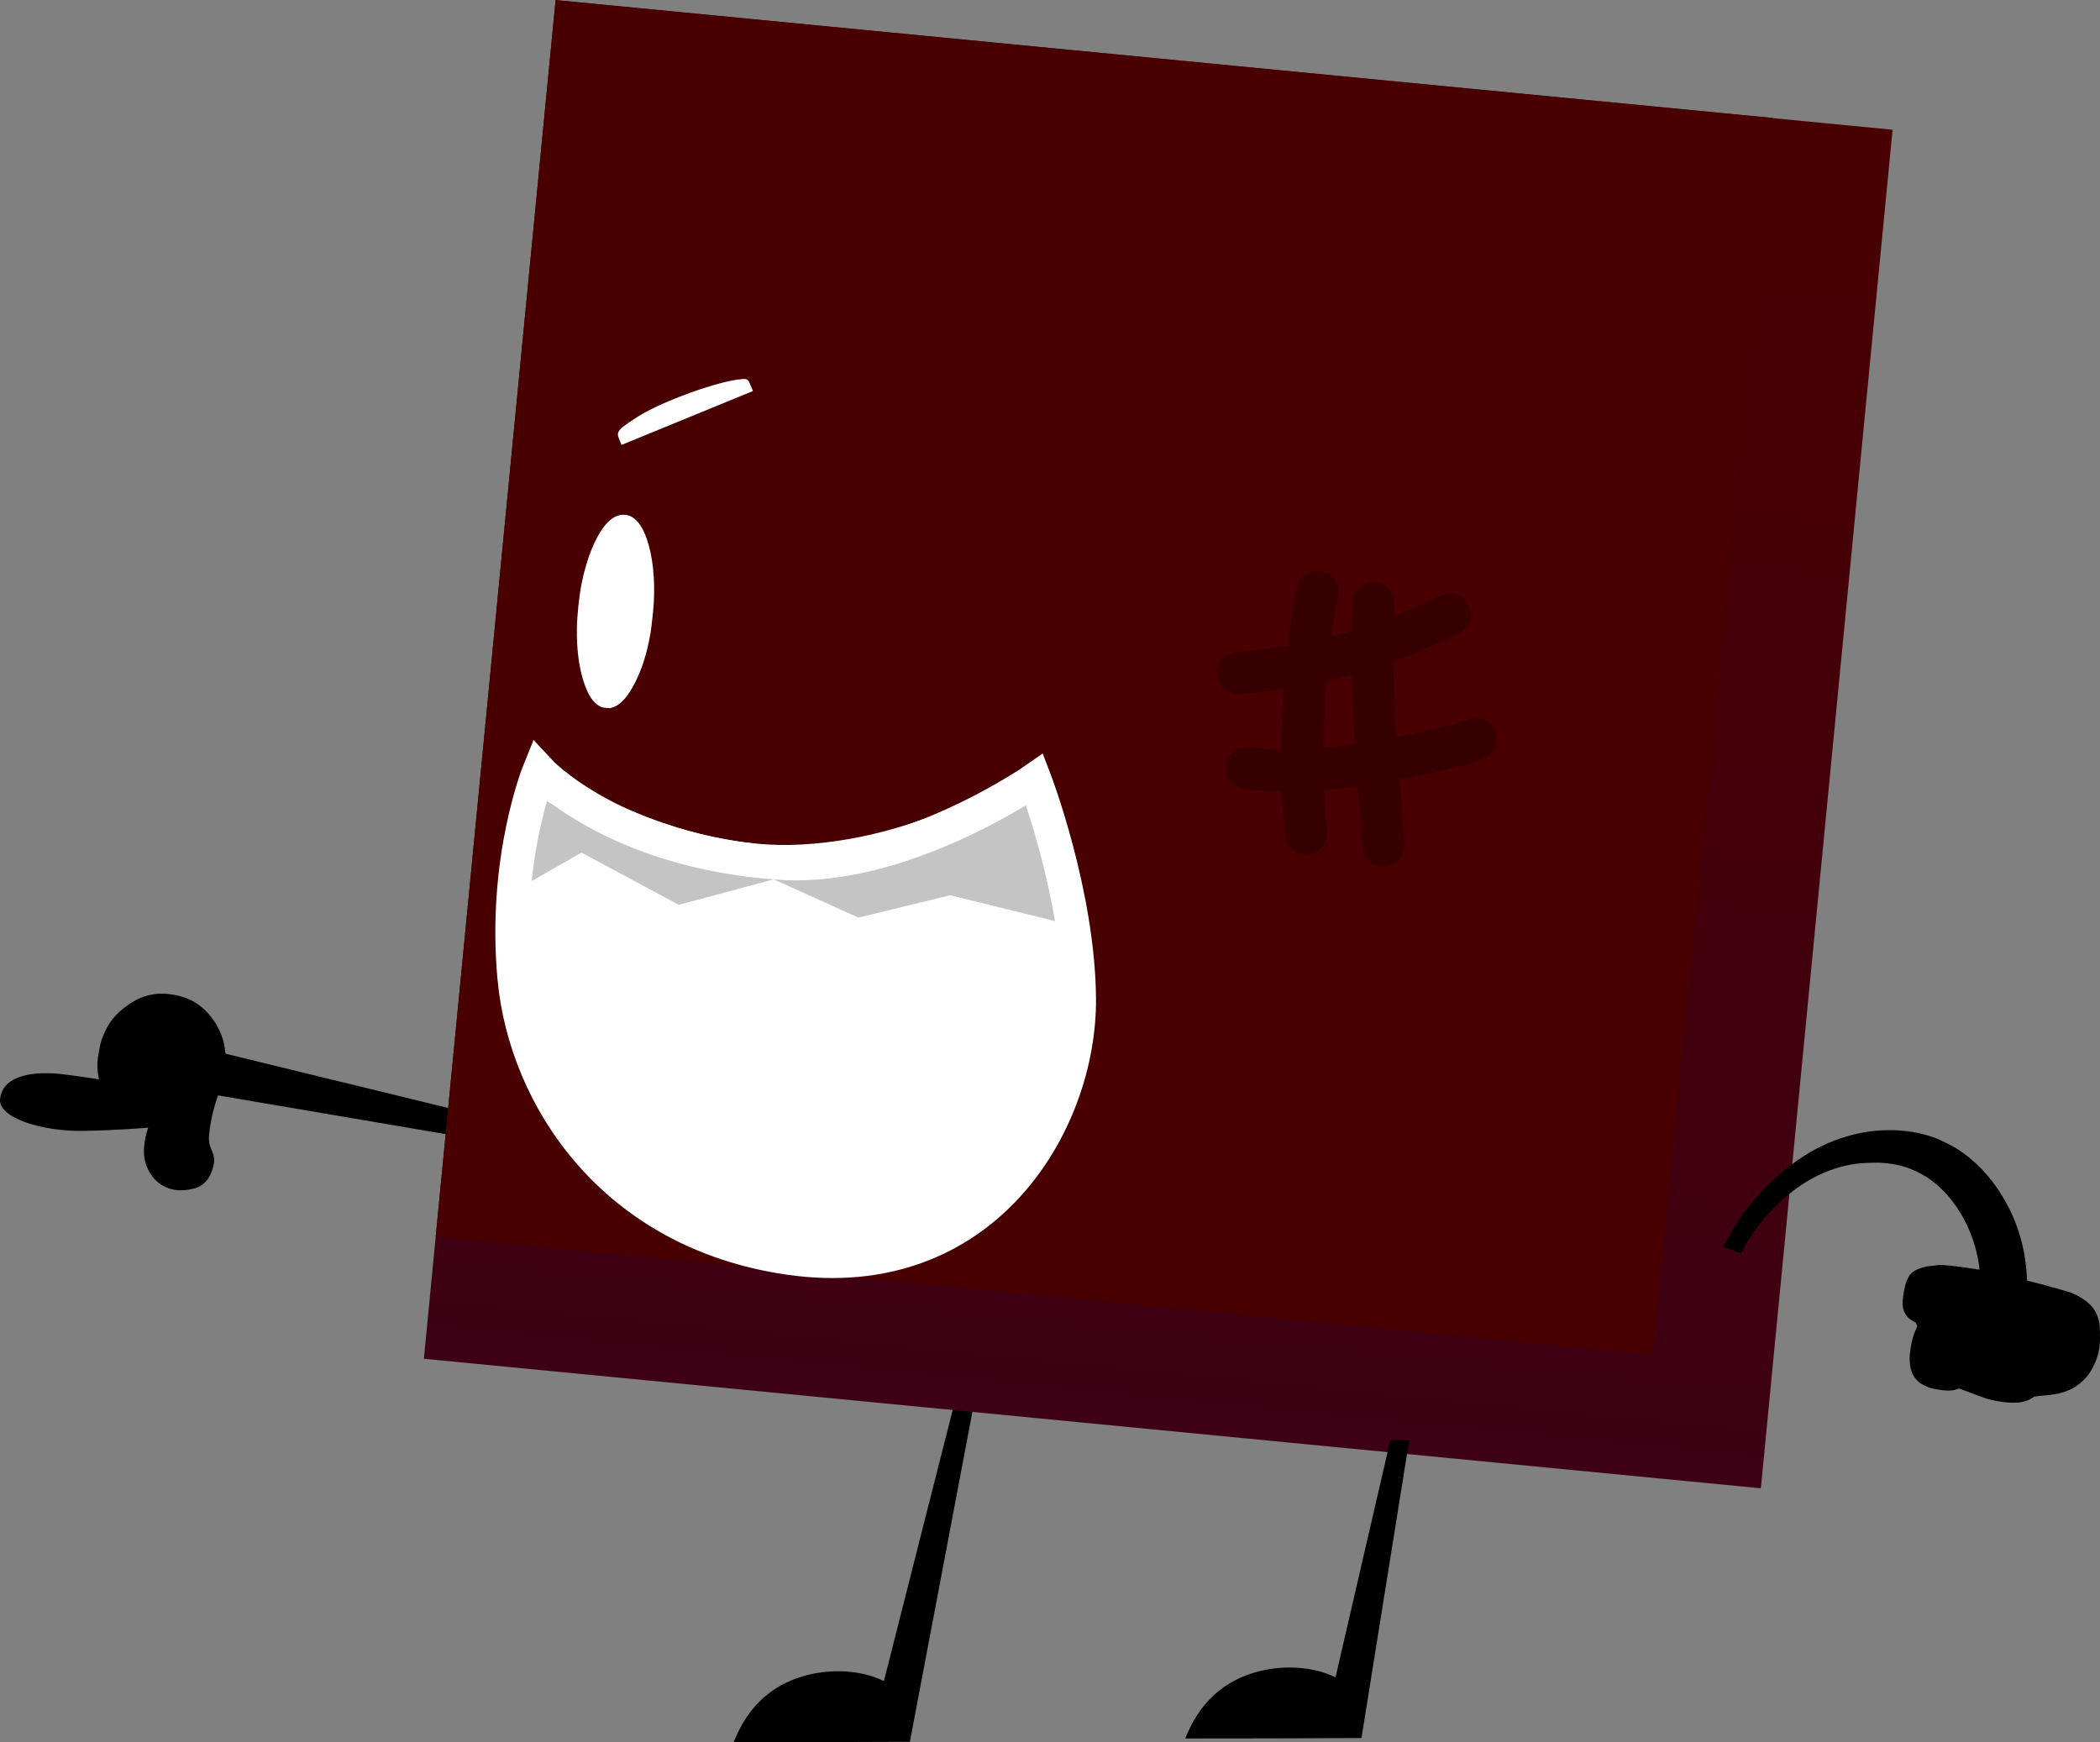 <svg version="1.1" xmlns="http://www.w3.org/2000/svg" xmlns:xlink="http://www.w3.org/1999/xlink" width="249.304" height="206.85" viewBox="0,0,249.304,206.85"><rect x="0" y="0" width="249.304" height="206.85" fill="#808080" stroke="none"/><defs><linearGradient x1="260.817" y1="84.163" x2="244.88" y2="245.712" gradientUnits="userSpaceOnUse" id="color-1"><stop offset="0" stop-color="#490000"/><stop offset="1" stop-color="#3d0014"/></linearGradient></defs><g transform="translate(-115.348,-76.575)"><g data-paper-data="{&quot;isPaintingLayer&quot;:true}" stroke-linejoin="miter" stroke-miterlimit="10" stroke-dasharray="" stroke-dashoffset="0" style="mix-blend-mode: normal"><path d="M231.237,241.823c-0.006,0.026 -7.866,41.543 -7.872,41.549c-0.016,0.017 -20.881,0.067 -20.898,0.05c-0.038,-0.038 0.442,-1.105 0.787,-1.75c1.737,-3.249 4.397,-5.331 7.962,-6.23c3.054,-0.77 6.418,-0.526 8.893,0.644l0.172,0.081l8.724,-34.391c0,0 2.241,0.002 2.231,0.046" data-paper-data="{&quot;index&quot;:null}" fill="#000000" fill-rule="evenodd" stroke="none" stroke-width="1" stroke-linecap="butt"/><path d="M173.122,209.233l-0.563,2.723c0,0 -31.267,-5.318 -31.311,-5.327c-0.028,-0.006 -0.932,2.479 -1.093,4.891c-0.106,1.593 0.951,1.879 0.507,3.569c-0.587,2.236 -1.858,2.581 -3.121,2.758c-2.777,0.388 -4.572,-1.465 -5.013,-3.599c-0.356,-1.725 0.411,-3.79 0.411,-3.79c0,0 -3.546,0.318 -7.707,0.385c-4.882,0.078 -10.142,-1.542 -9.874,-3.815c0.344,-2.918 4.23,-3.289 7.37,-2.918c2.368,0.28 4.368,0.619 4.368,0.619c0,0 -0.113,-0.587 -0.142,-0.879c-0.086,-0.91 -0.059,-1.357 0.157,-2.513c0.181,-0.989 0.215,-1.106 0.45,-1.705c0.612,-1.567 1.482,-2.678 2.869,-3.656c1.011,-0.713 1.705,-1.037 2.7,-1.265c0.999,-0.227 1.913,-0.222 3.085,0.02c1.292,0.267 2.24,0.712 3.137,1.475c1.498,1.271 2.552,3.248 2.713,5.099c0.026,0.299 0.053,0.375 0.124,0.389c0.049,0.01 30.932,7.54 30.932,7.54z" fill="#000000" fill-rule="nonzero" stroke="none" stroke-width="1" stroke-linecap="butt"/><path d="M165.67,237.898l15.637,-161.298l158.72,15.378l-15.637,161.298z" data-paper-data="{&quot;index&quot;:null}" fill="url(#color-1)" fill-rule="nonzero" stroke="none" stroke-width="0" stroke-linecap="butt"/><path d="M167.075,223.406l14.234,-146.83l144.484,13.999l-14.234,146.83z" data-paper-data="{&quot;index&quot;:null}" fill="#490000" fill-rule="nonzero" stroke="none" stroke-width="0" stroke-linecap="butt"/><path d="M189.969,137.782c0.251,0.08 0.391,0.151 0.626,0.325c0.617,0.462 1.13,1.276 1.533,2.442c0.705,2.028 0.993,4.644 0.839,7.554c-0.042,0.809 -0.283,3.013 -0.397,3.669c-0.42,2.384 -0.99,4.196 -1.865,5.917c-0.493,0.976 -1.044,1.754 -1.595,2.257c-0.356,0.322 -0.698,0.519 -1.135,0.649l-0.228,0.068l-0.462,-0.046c-0.46,-0.045 -0.462,-0.046 -0.666,-0.154c-0.896,-0.476 -1.486,-1.377 -2.021,-3.078c-0.541,-1.729 -0.809,-3.912 -0.763,-6.242c0.029,-1.574 0.271,-3.83 0.571,-5.336c0.561,-2.801 1.507,-5.2 2.648,-6.71c0.644,-0.851 1.393,-1.343 2.132,-1.408c0.205,-0.016 0.576,0.027 0.784,0.091z" data-paper-data="{&quot;index&quot;:null}" fill="#ffffff" fill-rule="nonzero" stroke="none" stroke-width="1" stroke-linecap="butt"/><path d="M292.885,163.48c0.829,2.358 -1.529,3.188 -1.529,3.188l-2.206,0.761c-2.585,0.616 -5.12,1.193 -7.642,1.68c0.198,2.563 0.403,5.121 0.575,7.668c0,0 0.167,2.494 -2.327,2.661c-2.494,0.167 -2.661,-2.327 -2.661,-2.327c-0.159,-2.387 -0.347,-4.782 -0.53,-7.181c-1.344,0.183 -2.69,0.33 -4.045,0.432c0.075,1.636 0.199,3.271 0.38,4.901c0,0 0.273,2.485 -2.213,2.758c-2.485,0.273 -2.758,-2.213 -2.758,-2.213c-0.191,-1.758 -0.323,-3.52 -0.401,-5.283c-1.448,-0.018 -2.912,-0.096 -4.4,-0.242c0,0 -2.488,-0.245 -2.242,-2.733c0.245,-2.488 2.733,-2.242 2.733,-2.242c1.292,0.128 2.566,0.199 3.825,0.22c0.023,-2.391 0.133,-4.781 0.312,-7.169c-1.684,0.254 -3.403,0.459 -5.173,0.627c0,0 -2.489,0.235 -2.724,-2.254c-0.235,-2.489 2.254,-2.724 2.254,-2.724c2.116,-0.2 4.148,-0.454 6.131,-0.785c0.14,-1.225 0.294,-2.449 0.462,-3.67l0.565,-3.141c0,0 0.443,-2.46 2.904,-2.017c2.46,0.443 2.017,2.904 2.017,2.904l-0.548,3.039c-0.083,0.604 -0.163,1.208 -0.24,1.813c0.79,-0.199 1.577,-0.414 2.363,-0.648c0.019,-0.993 0.053,-1.986 0.104,-2.977l0.02,-0.389c0,0 0.13,-2.497 2.626,-2.367c2.497,0.13 2.367,2.626 2.367,2.626l-0.02,0.389c-0.017,0.321 -0.032,0.642 -0.045,0.963c0.509,-0.203 1.02,-0.414 1.534,-0.635l4.06,-1.85c0,0 2.275,-1.037 3.312,1.238c1.037,2.275 -1.238,3.312 -1.238,3.312l-4.11,1.873c-1.218,0.523 -2.424,0.999 -3.625,1.433c0.038,2.987 0.19,5.982 0.389,8.975c2.259,-0.451 4.532,-0.976 6.849,-1.528l1.706,-0.614c0,0 2.358,-0.829 3.188,1.529zM275.791,156.687c-0.979,0.266 -1.961,0.508 -2.949,0.729c-0.23,2.645 -0.373,5.297 -0.404,7.948c1.26,-0.101 2.512,-0.243 3.762,-0.419c-0.186,-2.753 -0.339,-5.507 -0.408,-8.258z" data-paper-data="{&quot;index&quot;:null}" fill="#360000" fill-rule="nonzero" stroke="none" stroke-width="0.5" stroke-linecap="butt"/><path d="M319.954,224.638c0,0 0.607,-1.193 0.655,-1.278c0.298,-0.539 1.12,-1.863 1.446,-2.326c0.952,-1.354 1.952,-2.557 2.946,-3.54c1.066,-1.056 2.008,-1.881 3.037,-2.654c1.815,-1.368 3.677,-2.373 5.679,-3.067c3.817,-1.324 7.837,-1.363 11.337,-0.11c0.557,0.201 2.095,0.964 2.611,1.295c2.141,1.381 3.914,3.219 5.329,5.527c1.325,2.157 2.189,4.394 2.641,6.823c0.168,0.918 0.31,2.175 0.344,3.048c0.005,0.135 0.009,0.249 0.009,0.255c0.001,0.004 0.356,0.095 0.79,0.205c1.079,0.267 2.391,0.622 3.144,0.852c0.347,0.103 0.754,0.223 0.906,0.269c0.494,0.14 0.852,0.293 1.319,0.561c1.204,0.688 1.843,1.369 2.207,2.348c0.206,0.557 0.294,1.095 0.292,1.762c-0.001,0.22 -0.001,0.421 0,0.449c0.042,0.997 -0.081,1.912 -0.382,2.817c-0.143,0.435 -0.599,1.354 -0.845,1.704c-0.386,0.553 -0.803,0.987 -1.343,1.395c-0.514,0.387 -1.025,0.645 -1.721,0.87c-0.744,0.243 -1.049,0.293 -2.598,0.44c-0.872,0.082 -0.922,0.091 -1.012,0.17c-0.303,0.265 -0.958,0.528 -1.53,0.612c-0.761,0.113 -1.832,0.049 -2.95,-0.18c-0.959,-0.192 -1.029,-0.215 -2.727,-0.855l-1.602,-0.602l-0.304,0.102c-0.559,0.192 -1.285,0.191 -2.357,-0.003c-0.85,-0.157 -0.937,-0.182 -1.503,-0.48c-0.457,-0.239 -0.526,-0.282 -0.694,-0.435c-0.231,-0.214 -0.523,-0.591 -0.642,-0.831c-0.213,-0.422 -0.368,-1.098 -0.37,-1.605c-0.002,-0.1 -0.008,-0.221 -0.015,-0.267c-0.006,-0.048 0.004,-0.269 0.024,-0.491c0.111,-1.237 0.381,-2.323 0.776,-3.119l0.116,-0.235l-0.084,-0.219l-0.083,-0.222l-0.29,-0.162c-0.329,-0.181 -0.547,-0.349 -0.739,-0.569c-0.38,-0.436 -0.574,-1.035 -0.557,-1.719c0.009,-0.333 0.185,-1.508 0.271,-1.797c0.038,-0.138 0.086,-0.325 0.104,-0.416c0.023,-0.124 0.08,-0.265 0.231,-0.563c0.191,-0.384 0.205,-0.407 0.389,-0.59c0.315,-0.32 0.589,-0.476 1.149,-0.665c0.51,-0.172 0.838,-0.238 1.44,-0.286c0.191,-0.014 0.398,-0.044 0.461,-0.061c0.353,-0.111 2.229,0.067 4.249,0.399c0.437,0.072 0.808,0.127 0.822,0.122c0.039,-0.011 -0.041,-0.629 -0.156,-1.246c-0.406,-2.157 -1.252,-4.248 -2.436,-6.028c-1.011,-1.52 -2.232,-2.764 -3.611,-3.683c-0.394,-0.262 -1.347,-0.758 -1.836,-0.956c-1.167,-0.471 -2.507,-0.74 -3.879,-0.785c-0.413,-0.012 -1.573,0.018 -2.043,0.056c-1.718,0.136 -3.475,0.629 -5.19,1.456c-1.618,0.779 -3.107,1.83 -4.739,3.346c-1.72,1.596 -3.232,3.594 -4.205,5.551l-0.181,0.365l-2.096,-0.754z" data-paper-data="{&quot;index&quot;:null}" fill="#000000" fill-rule="nonzero" stroke="none" stroke-width="1" stroke-linecap="butt"/><path d="M191.071,126.041c2.829,-1.808 9.591,-4.25 12.332,-4.454c0.671,-0.05 0.752,0.003 1.029,0.68l0.301,0.734l-15.6,6.4l-0.301,-0.734c-0.348,-0.848 -0.114,-1.123 2.239,-2.627" fill="#ffffff" fill-rule="evenodd" stroke="none" stroke-width="1" stroke-linecap="butt"/><g data-paper-data="{&quot;index&quot;:null}" fill-rule="nonzero" stroke-linecap="round"><path d="M178.843,168.299c0,0 13.694,9.09 27.839,11.112c12.546,1.794 31.209,-9.8 31.209,-9.8c0,0 5.068,14.777 5.156,27.273c0.105,14.845 -11.778,33.081 -34.871,29.715c-20.838,-3.037 -31.123,-17.759 -32.573,-33.183c-1.327,-14.122 3.241,-25.118 3.241,-25.118z" data-paper-data="{&quot;index&quot;:null}" fill="#ffffff" stroke="#000000" stroke-width="0"/><path d="M176.459,184.347c0,0 -0.031,-5.625 0.536,-8.25c0.533,-2.467 2.283,-7.104 2.283,-7.104c0,0 14.297,9.915 29.875,9.65c16.442,-0.384 28.849,-9.412 28.849,-9.412c0,0 2.346,6.629 3.223,9.897c0.828,3.084 1.657,9.169 1.657,9.169l-14.724,-3.63l-11.075,2.695l-10.031,-4.528l-11.339,3.036l-11.304,-6.064z" fill="#c4c4c4" stroke="#ffffff" stroke-width="3.5"/><path d="M176.408,192.742c-1.327,-14.122 2.947,-24.644 2.947,-24.644c0,0 8.854,9.595 28.596,10.936c14.601,0.992 30.232,-9.896 30.232,-9.896c0,0 5.191,13.533 5.279,26.029c0.105,14.845 -11.388,34.124 -34.481,30.759c-20.838,-3.037 -31.246,-19.061 -32.573,-33.183z" data-paper-data="{&quot;index&quot;:null}" fill="none" stroke="#ffffff" stroke-width="4"/></g><path d="M282.641,247.587c-0.006,0.026 -5.658,35.335 -5.664,35.341c-0.016,0.017 -20.881,0.067 -20.898,0.05c-0.038,-0.038 0.442,-1.105 0.787,-1.75c1.737,-3.249 4.397,-5.331 7.962,-6.23c3.054,-0.77 6.418,-0.526 8.893,0.644l0.172,0.081l6.516,-28.183c0,0 2.241,0.002 2.231,0.046" data-paper-data="{&quot;index&quot;:null}" fill="#000000" fill-rule="evenodd" stroke="none" stroke-width="1" stroke-linecap="butt"/></g></g></svg>